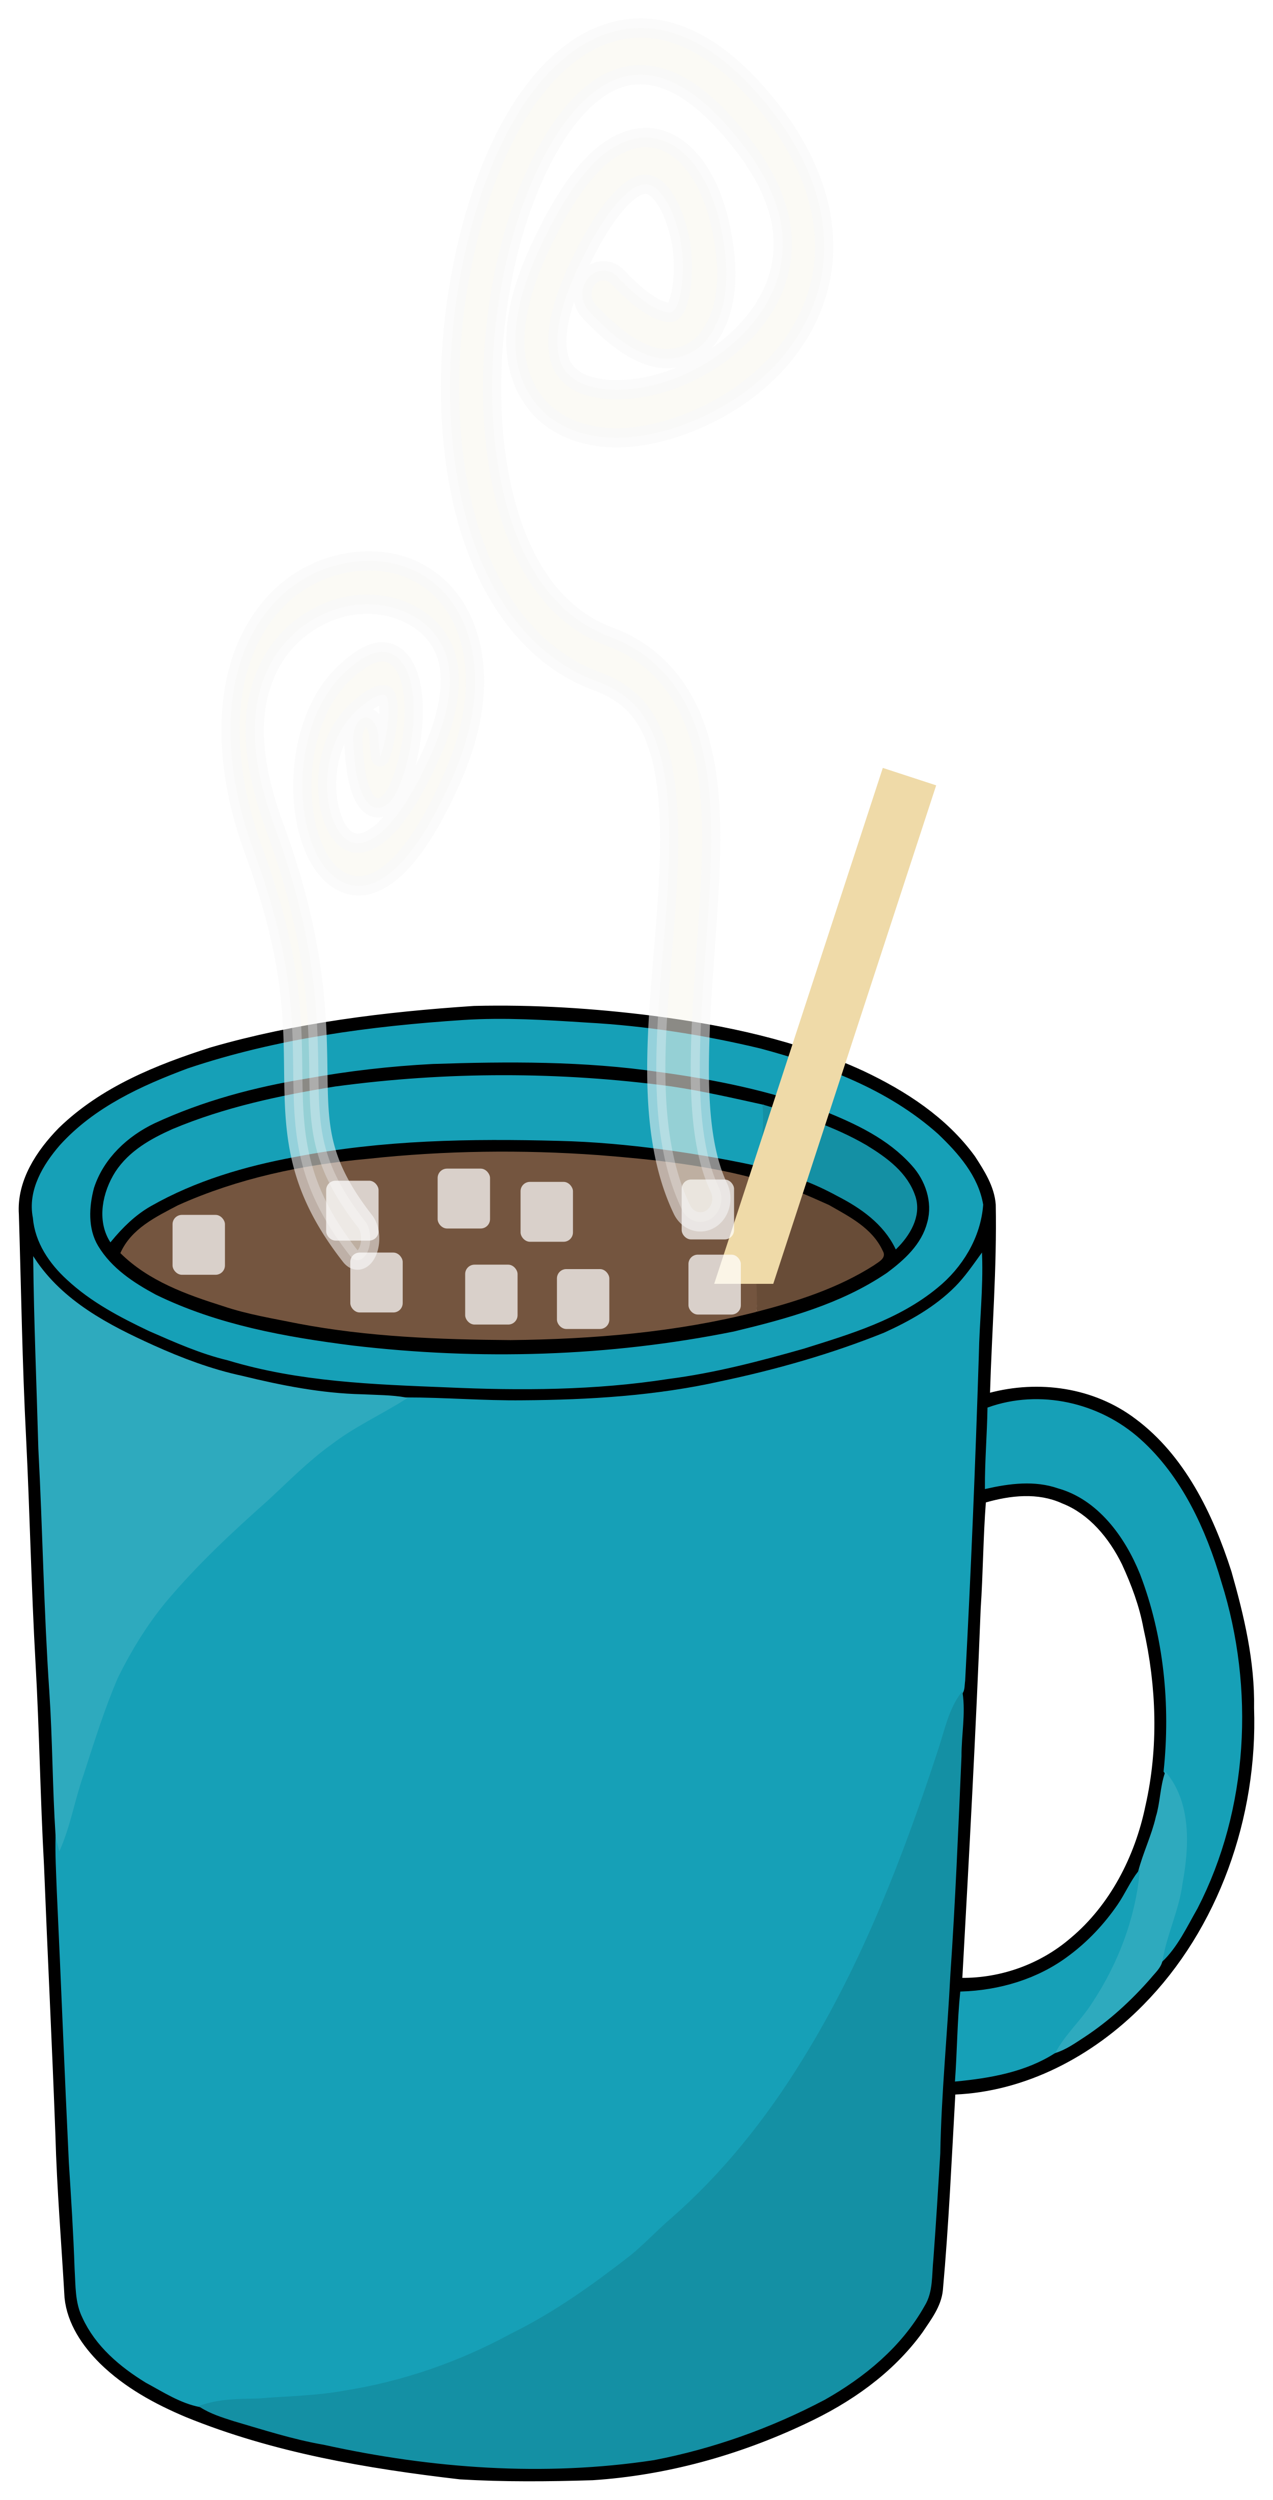 <?xml version="1.0" encoding="UTF-8" standalone="no"?>
<svg
   xmlns:dc="http://purl.org/dc/elements/1.1/"
   xmlns:cc="http://creativecommons.org/ns#"
   xmlns:rdf="http://www.w3.org/1999/02/22-rdf-syntax-ns#"
   xmlns:svg="http://www.w3.org/2000/svg"
   xmlns="http://www.w3.org/2000/svg"
   xmlns:xlink="http://www.w3.org/1999/xlink"
   version="1.1"
   id="Layer_1"
   x="0px"
   y="0px"
   viewBox="0 0 680.242 1335.747"
   enable-background="new 0 0 3000 1500"
   xml:space="preserve"
   width="680.242"
   height="1335.747"><title
     id="title1640">Hot Chocolate</title><defs
     id="defs34363"><filter
       height="1.4"
       y="-0.2"
       width="1.4"
       x="-0.2"
       style="color-interpolation-filters:sRGB"
       id="filter957"><feTurbulence
         baseFrequency="0.042 0.038"
         numOctaves="5"
         type="fractalNoise"
         result="result91"
         id="feTurbulence951" /><feDisplacementMap
         yChannelSelector="A"
         scale="25"
         result="result5"
         xChannelSelector="R"
         in="SourceGraphic"
         in2="result91"
         id="feDisplacementMap953" /><feComposite
         in="SourceGraphic"
         operator="atop"
         in2="result5"
         id="feComposite955" /></filter><filter
       id="filter4876"
       style="color-interpolation-filters:sRGB"><feGaussianBlur
         id="feGaussianBlur4878"
         result="result0"
         in="SourceGraphic"
         stdDeviation="7" /><feDiffuseLighting
         id="feDiffuseLighting4880"
         result="result5"
         surfaceScale="4"
         diffuseConstant="1"
         lighting-color="#ffffff"><feDistantLight
           id="feDistantLight4882"
           azimuth="235"
           elevation="45" /></feDiffuseLighting><feComposite
         k4="0"
         k3="0"
         k2="0"
         id="feComposite4884"
         operator="arithmetic"
         result="fbSourceGraphic"
         in="result5"
         in2="SourceGraphic"
         k1="1.4" /><feGaussianBlur
         id="feGaussianBlur4886"
         stdDeviation="6"
         in="fbSourceGraphic"
         result="result0" /><feSpecularLighting
         id="feSpecularLighting4888"
         in="result0"
         result="result1"
         lighting-color="#ffffff"
         surfaceScale="4"
         specularConstant="1"
         specularExponent="25"><feDistantLight
           id="feDistantLight4890"
           elevation="45"
           azimuth="235" /></feSpecularLighting><feComposite
         k4="0"
         k1="0"
         id="feComposite4892"
         result="result4"
         in2="result1"
         in="fbSourceGraphic"
         operator="arithmetic"
         k2="1"
         k3="1" /><feComposite
         id="feComposite4894"
         in="result4"
         in2="SourceGraphic"
         result="result2"
         operator="in" /></filter><filter
       height="1"
       y="0"
       width="1"
       x="0"
       id="filter4197"
       style="color-interpolation-filters:sRGB"><feTurbulence
         id="feTurbulence4199"
         type="fractalNoise"
         baseFrequency="0.03 0.029"
         numOctaves="3" /><feColorMatrix
         id="feColorMatrix4201"
         values="1 0 0 0 0 0 1 0 0 0 0 0 1 0 0 0 0 0 5 -2.7"
         result="result0" /><feFlood
         id="feFlood4203"
         flood-color="rgb(185,136,124)"
         flood-opacity="1" /><feComposite
         id="feComposite4205"
         in2="result0"
         operator="in" /><feComposite
         id="feComposite4207"
         in2="SourceGraphic"
         operator="atop" /></filter></defs><g
     id="g32887"
     transform="translate(-435.908,673.07)" /><path
     style="stroke:#000000;stroke-width:0.833"
     id="path33159"
     d="m 112.615,560.04 c 45.871,-13.274 93.345,-19.012 140.707,-22.164 31.936,-0.788 63.937,1.267 95.662,5.275 38.385,5.001 76.834,13.069 112.432,29.529 22.328,10.585 44.121,24.579 59.222,45.372 4.991,7.708 10.337,15.998 11.034,25.572 0.648,33.725 -2.074,67.347 -3.079,101.038 26.33,-7.04 55.673,-3.117 78.017,13.822 25.909,19.303 41.091,50.254 51.023,81.273 6.74,23.637 12.525,47.976 12.071,72.846 2.009,58.27 -19.071,117.858 -59.125,158.383 -26.962,27.422 -62.754,46.143 -100.491,47.702 -1.977,35.01 -3.532,70.054 -6.676,104.961 -0.875,8.581 -6.287,15.501 -10.824,22.301 -15.976,22.044 -38.612,37.63 -62.43,48.695 -35.76,16.905 -74.307,27.525 -113.437,30.094 -23.673,0.737 -47.377,0.959 -71.001,-0.463 -49.597,-5.772 -99.454,-14.182 -146.199,-33.228 -16.527,-6.954 -32.681,-15.723 -45.806,-28.587 -9.3,-9.232 -17.386,-20.999 -18.812,-34.753 -1.653,-29.083 -4.099,-58.133 -4.893,-87.267 -1.75,-47.924 -4.18,-95.797 -6.076,-143.721 C 21.943,960.665 21.457,924.542 19.399,888.487 17.147,848.562 16.37,808.568 14.377,768.625 12.303,728.768 11.735,688.826 10.504,648.917 9.256,630.864 20.015,614.901 31.73,602.929 54.333,581.005 83.693,569.306 112.615,560.04 m 135.018,-14.662 c -49.678,3.289 -99.583,9.849 -147.155,25.846 -24.677,9.215 -49.759,20.571 -68.166,40.885 -8.912,10.277 -17.224,23.911 -14.34,38.487 1.086,13.189 8.847,24.407 18.066,32.817 12.8,11.938 28.274,20.006 43.732,27.371 13.724,6.012 27.48,12.161 42.03,15.621 37.98,11.527 77.742,12.863 116.969,14.439 39.454,1.781 79.2,1.61 118.363,-4.488 24.499,-3.134 48.495,-9.42 72.281,-16.169 24.791,-7.793 50.602,-15.364 71.325,-32.475 13.06,-10.619 22.911,-26.429 24.223,-44.053 -2.609,-15.33 -13.351,-27.302 -23.883,-37.408 -26.929,-24.065 -61.02,-36.534 -94.706,-45.612 -30.543,-7.331 -61.62,-12.161 -92.892,-13.874 -21.921,-1.405 -43.926,-2.809 -65.849,-1.387 m 262.958,142.454 c -10.905,10.893 -24.385,18.413 -38.061,24.613 -28.29,11.373 -57.618,19.697 -87.253,25.949 -34.804,7.793 -70.483,9.934 -105.967,10.191 -20.853,0.24 -41.69,-1.559 -62.495,-1.542 -7.729,-1.353 -15.571,-1.285 -23.332,-1.679 -21.68,-0.497 -43.1,-4.71 -64.148,-9.866 -16.43,-3.511 -32.309,-9.523 -47.685,-16.46 -23.689,-10.739 -48.35,-23.465 -63.483,-46.485 0.356,33.811 1.815,67.621 2.738,101.432 2.301,43.334 2.917,86.753 5.882,130.036 1.701,25.555 1.653,51.23 3.322,76.768 -0.292,9.866 0.308,19.731 0.648,29.58 2.268,48.352 4.116,96.705 6.449,145.04 1.215,18.978 2.43,37.973 3.079,57.002 0.551,8.615 0.162,17.762 4.083,25.658 6.983,15.312 20.075,26.223 33.702,34.599 9.3,5.001 18.504,11.065 28.922,13.017 5.525,3.597 11.812,5.532 18.018,7.519 15.895,4.642 31.725,9.797 48.074,12.606 57.812,12.743 117.715,17.111 176.337,8.204 31.644,-6.098 62.43,-17.059 91.206,-32.252 21.015,-11.904 40.799,-28.004 53.113,-49.98 4.537,-7.314 3.727,-16.357 4.602,-24.664 1.393,-18.841 2.56,-37.716 3.694,-56.574 0.567,-31.978 3.791,-63.785 5.396,-95.694 2.673,-38.795 4.229,-77.658 5.946,-116.505 -0.065,-11.253 2.236,-22.558 0.6,-33.742 1.28,-1.884 0.988,-4.402 1.345,-6.56 3.111,-57.927 5.46,-115.888 7.308,-173.884 0.324,-17.916 2.414,-35.815 1.734,-53.748 -4.342,6.012 -8.571,12.178 -13.773,17.419 m 17.499,64.521 c -0.227,14.233 -1.458,28.467 -1.377,42.717 12.736,-2.878 26.2,-4.625 38.855,-0.223 21.129,5.943 35.792,25.624 44.023,46.092 12.736,33.246 16.349,70.002 12.606,105.509 l 0.681,0.925 c -2.609,7.588 -2.495,15.826 -4.845,23.483 -2.301,10.003 -6.886,19.218 -9.43,29.118 -4.294,5.515 -7.081,12.092 -11.034,17.847 -7.194,10.482 -15.96,19.8 -25.99,27.268 -16.802,12.76 -37.558,18.755 -58.071,19.389 -1.588,15.672 -1.637,31.481 -2.771,47.222 18.115,-1.73 37.202,-5.001 52.854,-15.124 5.817,-1.73 10.856,-5.395 15.976,-8.718 13.043,-8.633 24.774,-19.355 35.193,-31.327 2.171,-2.689 5.055,-5.138 5.963,-8.684 8.231,-7.776 13.189,-18.567 18.828,-28.415 27.189,-52.686 30.575,-117.259 12.784,-173.85 -8.28,-28.45 -21.307,-56.66 -43.1,-76.22 -21.923,-19.783 -53.761,-26.805 -81.144,-17.008 m -1.685,50.065 c -1.458,19.012 -1.507,38.127 -2.787,57.156 -2.576,65.909 -6.173,131.749 -9.819,197.606 21.112,0.154 42.241,-7.296 58.639,-21.444 20.869,-17.471 34.383,-43.437 40.021,-70.704 7.097,-31.139 6.011,-64.007 -1.021,-95.043 -2.187,-11.99 -6.481,-23.397 -11.504,-34.325 -6.967,-14.182 -17.694,-27.114 -32.163,-32.783 -13.141,-6.029 -27.934,-4.316 -41.366,-0.462 z" /><path
     style="fill:#16a0b7;stroke:#16a0b7;stroke-width:0.833"
     id="path33161"
     d="m 247.633,545.378 c 21.923,-1.422 43.926,-0.017 65.849,1.387 31.272,1.713 62.349,6.543 92.892,13.874 33.686,9.078 67.777,21.547 94.706,45.612 10.532,10.106 21.274,22.078 23.883,37.408 -1.312,17.625 -11.164,33.434 -24.223,44.053 -20.724,17.111 -46.535,24.681 -71.325,32.475 -23.786,6.748 -47.783,13.034 -72.281,16.169 -39.163,6.098 -78.908,6.269 -118.363,4.488 -39.227,-1.576 -78.989,-2.912 -116.969,-14.439 -14.55,-3.46 -28.307,-9.609 -42.03,-15.621 -15.458,-7.365 -30.931,-15.432 -43.732,-27.371 -9.219,-8.41 -16.981,-19.629 -18.066,-32.817 -2.884,-14.576 5.428,-28.21 14.34,-38.487 18.407,-20.314 43.489,-31.67 68.166,-40.885 47.574,-15.998 97.479,-22.558 147.155,-25.846 m -16.397,23.517 c -22.506,1.165 -44.947,3.734 -67.161,7.759 -27.82,4.556 -55.43,11.887 -81.274,23.876 -14.145,6.731 -27.043,18.447 -32.179,34.325 -2.657,9.969 -3.289,21.581 2.204,30.659 7.178,11.904 18.925,19.526 30.575,25.812 33.005,16.152 69.284,22.609 105.125,27.165 67.696,7.965 136.559,5.995 203.509,-7.485 28.258,-6.8 57.051,-14.542 81.712,-31.293 9.074,-6.766 18.407,-15.056 21.388,-26.891 2.933,-10.619 -1.167,-22.129 -8.215,-29.854 -12.671,-14.251 -30.056,-22.215 -47.021,-29.083 -28.307,-10.688 -57.974,-16.666 -87.723,-20.708 -40.036,-5.858 -80.61,-5.635 -120.939,-4.282 z" /><path
     style="stroke:#000000;stroke-width:0.833"
     id="path33163"
     d="m 231.235,568.895 c 40.329,-1.353 80.901,-1.576 120.939,4.282 29.749,4.042 59.416,10.02 87.723,20.708 16.965,6.868 34.35,14.833 47.021,29.083 7.048,7.725 11.148,19.235 8.215,29.854 -2.981,11.835 -12.314,20.125 -21.388,26.891 -24.661,16.751 -53.454,24.493 -81.712,31.293 -66.951,13.48 -135.813,15.449 -203.509,7.485 -35.841,-4.556 -72.119,-11.013 -105.125,-27.165 -11.65,-6.286 -23.397,-13.908 -30.575,-25.812 -5.493,-9.078 -4.861,-20.691 -2.204,-30.659 5.136,-15.878 18.034,-27.593 32.179,-34.325 25.844,-11.99 53.454,-19.32 81.274,-23.876 22.214,-4.025 44.655,-6.594 67.161,-7.759 m -52.222,12.041 c -29.425,4.779 -58.882,11.03 -86.637,22.678 -11.488,5.121 -23.154,11.596 -30.413,22.729 -6.724,10.585 -9.932,25.401 -2.917,36.74 6.109,-7.451 13.027,-14.268 21.307,-18.978 23.997,-13.685 50.634,-21.427 77.385,-26.377 46.421,-9.112 93.896,-9.849 140.966,-8.581 35.63,0.822 71.099,5.515 105.935,13.377 14.68,4.316 29.489,8.77 43.1,16.203 12.379,6.372 24.596,14.833 31.061,28.158 6.886,-6.783 13.205,-16.854 10.078,-27.216 -4.083,-12.863 -15.344,-20.879 -25.941,-27.371 -17.24,-10.088 -36.214,-16.083 -55.09,-21.633 -16.316,-3.597 -32.617,-7.348 -49.127,-9.797 -59.594,-8.016 -120.127,-7.982 -179.707,0.069 m 17.823,38.178 c -34.804,3.117 -69.64,10.362 -101.868,24.904 -11.601,6.132 -24.823,12.349 -30.656,25.504 15.166,15.004 35.436,22.181 54.96,28.364 13.076,4.419 26.686,6.577 40.151,9.318 37.38,7.108 75.49,8.496 113.405,8.804 44.104,-0.497 88.387,-4.128 131.341,-15.073 21.728,-5.652 43.537,-12.589 62.819,-24.887 2.447,-1.798 7.048,-3.871 4.699,-7.793 -5.622,-12.195 -18.034,-18.327 -28.793,-24.476 -11.65,-5.224 -23.429,-10.568 -35.873,-13.171 -28.436,-8.05 -57.796,-11.133 -87.058,-13.446 -40.992,-2.963 -82.246,-2.449 -123.126,1.953 z" /><path
     style="fill:#16a0b7;stroke:#16a0b7;stroke-width:0.833"
     id="path33165"
     d="m 179.013,580.936 c 59.578,-8.05 120.113,-8.084 179.707,-0.069 16.511,2.449 32.811,6.2 49.127,9.797 1.264,10.568 8.751,23.867 2.383,33.116 -34.836,-7.862 -75.896,-13.813 -111.526,-14.635 -47.07,-1.267 -94.544,-0.531 -140.966,8.581 -26.751,4.95 -53.389,12.692 -77.385,26.377 -8.28,4.71 -15.198,11.527 -21.307,18.978 -7.016,-11.339 -3.808,-26.155 2.917,-36.74 7.259,-11.133 18.925,-17.608 30.413,-22.729 27.757,-11.647 57.213,-17.899 86.637,-22.678 z" /><path
     style="fill:#1490a4;stroke:#1490a4;stroke-width:0.833"
     id="path33167"
     d="m 407.848,590.665 c 18.876,5.549 37.85,11.544 55.09,21.633 10.597,6.492 21.858,14.507 25.941,27.371 3.127,10.362 -3.192,20.434 -10.078,27.216 -6.465,-13.326 -18.682,-21.787 -31.061,-28.158 -13.61,-7.434 -24.759,-11.107 -39.439,-15.423 -2.067,-11.083 0.812,-22.07 -0.453,-32.638 z" /><path
     style="fill:#74553f;fill-opacity:1;stroke:none;stroke-width:0.833;filter:url(#filter4197)"
     id="path33169"
     d="m 196.836,619.115 c 40.88,-4.402 82.133,-4.916 123.126,-1.953 29.263,2.312 58.622,5.395 87.058,13.446 -0.486,13.514 1.167,27.011 0.47,40.542 -0.421,10.003 -2.349,19.834 -3.322,29.786 -42.954,10.945 -87.237,14.576 -131.341,15.073 -37.915,-0.308 -76.024,-1.696 -113.405,-8.804 -13.465,-2.74 -27.075,-4.899 -40.151,-9.318 -19.525,-6.183 -39.794,-13.36 -54.96,-28.364 5.833,-13.154 19.055,-19.372 30.656,-25.504 32.229,-14.542 67.066,-21.787 101.868,-24.904 z" /><path
     style="fill:#684c37;fill-opacity:1;stroke:none;stroke-width:0.833;filter:url(#filter4197)"
     id="path33171"
     d="m 407.021,630.608 c 12.444,2.603 24.223,7.947 35.873,13.171 10.759,6.149 23.17,12.281 28.793,24.476 2.349,3.922 -2.252,5.995 -4.699,7.793 -19.282,12.298 -41.091,19.235 -62.819,24.887 0.972,-9.951 -0.767,-19.783 -0.345,-29.786 0.697,-13.531 -0.956,-27.028 3.197,-40.542 z" /><path
     id="rect4658"
     d="m 471.74,410.285 -90.102,275.648 h 31.566 l 87.055,-266.324 z"
     style="opacity:1;fill:#efdaa8;fill-opacity:1;fill-rule:evenodd;stroke:none;stroke-width:1;stroke-linecap:square;stroke-linejoin:miter;stroke-miterlimit:4;stroke-dasharray:2, 1;stroke-dashoffset:0;stroke-opacity:1" /><path
     style="fill:#16a0b7;stroke:#16a0b7;stroke-width:0.833"
     id="path33173"
     d="m 510.591,687.832 c 5.201,-5.241 9.43,-11.407 13.773,-17.419 0.681,17.933 -1.41,35.832 -1.734,53.748 -1.847,57.996 -4.197,115.957 -7.308,173.884 -0.356,2.158 -0.065,4.676 -1.345,6.56 -6.481,8.461 -8.669,19.252 -11.942,29.323 -18.893,57.79 -40.88,115.066 -72.686,166.416 -19.638,32.012 -43.246,61.507 -71.163,85.777 -7.113,6.132 -13.546,13.12 -20.821,19.046 -20.205,15.792 -41.172,30.745 -64.018,41.981 -27.901,15.193 -58.12,25.641 -89.165,30.522 -15.15,2.809 -30.543,2.929 -45.822,4.213 -10.564,0.24 -21.258,0.12 -31.369,3.802 -10.419,-1.953 -19.622,-8.016 -28.922,-13.017 -13.627,-8.376 -26.719,-19.286 -33.702,-34.599 -3.921,-7.896 -3.532,-17.042 -4.083,-25.658 -0.648,-19.029 -1.863,-38.024 -3.079,-57.002 -2.333,-48.335 -4.18,-96.688 -6.449,-145.04 -0.34,-9.849 -0.94,-19.714 -0.648,-29.58 0.454,2.381 1.053,4.744 1.685,7.142 5.541,-12.658 7.794,-26.531 12.395,-39.566 5.72,-17.608 11.196,-35.369 18.52,-52.326 7.048,-14.233 15.36,-27.85 25.341,-40.011 16.738,-20.006 35.728,-37.699 55.041,-54.861 10.969,-10.157 21.501,-20.896 33.605,-29.597 12.541,-9.643 26.864,-16.1 40.119,-24.527 20.805,-0.017 41.642,1.781 62.495,1.542 35.484,-0.257 71.163,-2.398 105.967,-10.191 29.635,-6.252 58.963,-14.576 87.253,-25.949 13.675,-6.2 27.156,-13.72 38.061,-24.613 z" /><path
     style="fill:#2eaabe;stroke:#2eaabe;stroke-width:0.833"
     id="path33175"
     d="m 18.166,672.554 c 15.134,23.02 39.794,35.746 63.483,46.485 15.377,6.937 31.256,12.949 47.685,16.46 21.048,5.156 42.468,9.369 64.148,9.866 7.761,0.394 15.603,0.325 23.332,1.679 -13.254,8.427 -27.577,14.884 -40.119,24.527 -12.104,8.701 -22.636,19.44 -33.605,29.597 -19.314,17.162 -38.304,34.856 -55.041,54.861 -9.981,12.161 -18.293,25.778 -25.341,40.011 -7.324,16.957 -12.8,34.719 -18.52,52.326 -4.602,13.034 -6.854,26.908 -12.395,39.566 -0.632,-2.398 -1.231,-4.762 -1.685,-7.142 C 28.439,955.252 28.488,929.577 26.786,904.022 23.821,860.74 23.206,817.32 20.905,773.986 19.981,740.176 18.524,706.365 18.166,672.554 Z" /><path
     style="fill:#16a0b7;stroke:#16a0b7;stroke-width:0.833"
     id="path33177"
     d="m 528.09,752.354 c 27.383,-9.797 59.222,-2.775 81.144,17.008 21.793,19.56 34.82,47.77 43.1,76.22 17.791,56.591 14.404,121.164 -12.784,173.85 -5.639,9.849 -10.597,20.639 -18.828,28.415 2.333,-14.37 9.025,-27.473 10.824,-41.981 3.597,-19.475 4.553,-42.632 -8.669,-58.492 l -0.681,-0.925 c 3.743,-35.506 0.13,-72.263 -12.606,-105.509 -8.231,-20.468 -22.895,-40.148 -44.023,-46.092 -12.655,-4.402 -26.119,-2.655 -38.855,0.223 -0.081,-14.251 1.15,-28.484 1.377,-42.717 z" /><path
     style="fill:#1490a4;stroke:#1490a4;stroke-width:0.833"
     id="path33179"
     d="m 502.035,933.928 c 3.273,-10.071 5.46,-20.862 11.942,-29.323 1.637,11.185 -0.664,22.489 -0.6,33.742 -1.718,38.846 -3.273,77.71 -5.946,116.505 -1.604,31.91 -4.828,63.716 -5.396,95.694 -1.134,18.858 -2.301,37.733 -3.694,56.574 -0.875,8.307 -0.065,17.351 -4.602,24.664 -12.314,21.975 -32.098,38.076 -53.113,49.98 -28.776,15.193 -59.562,26.154 -91.206,32.252 -58.622,8.907 -118.525,4.539 -176.337,-8.204 -16.349,-2.809 -32.179,-7.965 -48.074,-12.606 -6.206,-1.987 -12.492,-3.922 -18.018,-7.519 10.111,-3.683 20.805,-3.563 31.369,-3.802 15.279,-1.285 30.672,-1.405 45.822,-4.213 31.045,-4.881 61.263,-15.33 89.165,-30.522 22.846,-11.236 43.813,-26.189 64.018,-41.981 7.275,-5.926 13.708,-12.915 20.821,-19.046 27.918,-24.27 51.525,-53.765 71.163,-85.777 31.806,-51.35 53.794,-108.626 72.686,-166.416 z" /><path
     style="fill:#2eaabe;stroke:#2eaabe;stroke-width:0.833"
     id="path33181"
     d="m 618.032,970.856 c 2.349,-7.656 2.236,-15.895 4.845,-23.483 13.222,15.861 12.266,39.018 8.669,58.492 -1.799,14.507 -8.49,27.61 -10.824,41.981 -0.907,3.546 -3.791,5.995 -5.963,8.684 -10.418,11.973 -22.149,22.695 -35.193,31.327 -5.12,3.323 -10.159,6.988 -15.976,8.718 5.331,-10.003 13.854,-17.436 19.849,-26.959 13.546,-20.537 22.846,-44.618 25.163,-69.643 2.544,-9.9 7.129,-19.115 9.43,-29.118 z" /><path
     style="fill:#16a0b7;stroke:#16a0b7;stroke-width:0.833"
     id="path33183"
     d="m 597.568,1017.821 c 3.954,-5.755 6.74,-12.332 11.034,-17.847 -2.317,25.024 -11.618,49.106 -25.163,69.643 -5.995,9.523 -14.518,16.957 -19.849,26.959 -15.652,10.123 -34.739,13.394 -52.854,15.124 1.134,-15.741 1.183,-31.55 2.771,-47.222 20.513,-0.634 41.269,-6.629 58.071,-19.389 10.03,-7.468 18.795,-16.785 25.99,-27.268 z" /><path
     transform="matrix(6.481,0,0,6.851,-12830.223,-5028.25)"
     id="path819"
     d="m 2011.039,777.735 c -0.792,-0.074 -1.602,-0.052 -2.41,0.057 -3.235,0.433 -6.517,2.311 -8.454,6.148 -1.937,3.838 -2.185,9.646 0.394,16.305 3.34,8.621 3.215,13.351 3.281,17.775 0.033,2.212 0.1,4.433 0.746,6.744 0.647,2.311 1.837,4.575 3.912,7.092 a 1.038,1.679 0 1 0 1.244,-2.687 c -1.904,-2.309 -2.803,-4.131 -3.267,-5.79 -0.464,-1.659 -0.53,-3.291 -0.562,-5.44 -0.064,-4.3 -0.052,-10.323 -3.598,-19.478 -2.288,-5.905 -1.94,-9.634 -0.545,-12.396 1.394,-2.762 4.18,-4.547 7.018,-4.927 2.838,-0.38 5.66,0.708 6.981,2.597 0.661,0.945 0.984,1.957 0.974,3.352 -0.01,1.395 -0.411,3.295 -1.528,5.667 -1.964,4.171 -3.736,6.093 -5.045,6.695 -1.309,0.603 -2.154,0.067 -2.752,-0.944 -1.195,-2.02 -1.301,-6.49 1.579,-9.083 0.959,-0.863 1.657,-1.212 2.056,-1.274 0.399,-0.062 0.437,0.049 0.482,0.125 0.045,0.077 0.137,0.357 0.154,0.895 0.016,0.538 -0.046,1.264 -0.175,1.967 -0.127,0.694 -0.318,1.365 -0.506,1.843 -0.057,-0.378 -0.116,-0.849 -0.15,-1.487 a 1.038,1.679 0 1 0 -2.067,0.288 c 0.089,1.675 0.243,2.852 0.631,3.831 0.194,0.49 0.481,0.954 0.87,1.188 0.389,0.235 0.824,0.17 1.144,-0.033 0.641,-0.407 0.991,-1.141 1.31,-1.946 0.32,-0.805 0.576,-1.738 0.757,-2.731 0.181,-0.992 0.289,-2.037 0.258,-3.085 -0.032,-1.048 -0.206,-2.169 -0.725,-3.049 -0.519,-0.88 -1.343,-1.281 -2.182,-1.15 -0.839,0.131 -1.755,0.681 -2.866,1.683 -3.841,3.459 -4.275,10.61 -2.068,14.34 1.104,1.865 2.893,2.737 4.818,1.851 1.925,-0.886 3.989,-3.349 6.128,-7.89 1.293,-2.745 1.937,-5.293 1.952,-7.667 0.015,-2.373 -0.658,-4.45 -1.676,-5.904 -1.526,-2.182 -3.739,-3.262 -6.115,-3.483 z"
     style="color:#000000;font-style:normal;font-variant:normal;font-weight:normal;font-stretch:normal;font-size:medium;line-height:normal;font-family:sans-serif;font-variant-ligatures:normal;font-variant-position:normal;font-variant-caps:normal;font-variant-numeric:normal;font-variant-alternates:normal;font-feature-settings:normal;text-indent:0;text-align:start;text-decoration:none;text-decoration-line:none;text-decoration-style:solid;text-decoration-color:#000000;letter-spacing:normal;word-spacing:normal;text-transform:none;writing-mode:lr-tb;direction:ltr;text-orientation:mixed;dominant-baseline:auto;baseline-shift:baseline;text-anchor:start;white-space:normal;shape-padding:0;clip-rule:nonzero;display:inline;overflow:visible;visibility:visible;opacity:0.75;isolation:auto;mix-blend-mode:normal;color-interpolation:sRGB;color-interpolation-filters:linearRGB;solid-color:#000000;solid-opacity:1;vector-effect:none;fill:#f6f5ec;fill-opacity:1;fill-rule:nonzero;stroke:#f7f7f7;stroke-width:1.501;stroke-linecap:round;stroke-linejoin:round;stroke-miterlimit:4;stroke-dasharray:none;stroke-dashoffset:0;stroke-opacity:1;filter:url(#filter957);color-rendering:auto;image-rendering:auto;shape-rendering:auto;text-rendering:auto;enable-background:accumulate" /><use
     height="100%"
     width="100%"
     id="use869"
     transform="translate(-3.628,-40.136)"
     xlink:href="#rect4846"
     y="0"
     x="0" /><path
     transform="matrix(6.481,0,0,6.851,-12830.223,-5028.25)"
     id="path834"
     d="m 2031.982,736.146 c -1.889,0.111 -3.678,0.812 -5.241,1.927 -4.168,2.974 -7.016,8.652 -8.61,15.086 -1.594,6.434 -1.886,13.684 -0.337,19.998 1.549,6.314 5.098,11.823 11.097,13.92 3.027,1.058 4.397,2.921 5.214,5.75 0.817,2.829 0.846,6.627 0.589,10.751 -0.513,8.249 -2.302,17.742 1.186,24.671 a 1.728,1.823 0 1 0 3.052,-1.71 c -2.574,-5.112 -1.321,-14.186 -0.79,-22.722 0.265,-4.268 0.317,-8.417 -0.732,-12.051 -1.049,-3.634 -3.431,-6.75 -7.432,-8.149 -4.689,-1.64 -7.481,-5.837 -8.839,-11.373 -1.358,-5.537 -1.121,-12.282 0.336,-18.162 1.457,-5.88 4.184,-10.835 7.204,-12.989 1.51,-1.077 3.021,-1.513 4.718,-1.249 1.697,0.264 3.664,1.289 5.856,3.528 4.947,5.056 5.573,9.056 4.516,12.303 -1.058,3.247 -4.205,6.02 -7.729,7.501 -3.523,1.481 -7.283,1.479 -8.979,0.371 -0.848,-0.554 -1.306,-1.213 -1.422,-2.512 -0.116,-1.299 0.257,-3.311 1.581,-6.018 1.409,-2.88 2.715,-4.691 3.747,-5.663 1.033,-0.971 1.665,-1.085 2.088,-1.029 0.422,0.056 0.901,0.356 1.415,1.086 0.513,0.73 0.975,1.833 1.25,3.021 0.55,2.376 0.1,5.025 -0.391,5.597 -0.246,0.286 -0.282,0.38 -0.997,0.192 -0.715,-0.189 -2.017,-0.937 -3.701,-2.635 a 1.728,1.823 0 1 0 -2.388,2.635 c 1.933,1.949 3.595,3.101 5.25,3.538 1.655,0.437 3.396,-0.117 4.396,-1.281 2,-2.327 1.913,-5.777 1.188,-8.91 -0.363,-1.567 -0.949,-3.072 -1.832,-4.327 -0.883,-1.256 -2.15,-2.319 -3.761,-2.531 -1.611,-0.212 -3.3,0.501 -4.815,1.927 -1.516,1.426 -2.986,3.581 -4.518,6.711 -1.516,3.097 -2.156,5.729 -1.951,8.03 0.205,2.301 1.4,4.197 3.043,5.271 3.287,2.147 7.865,1.686 12.077,-0.084 4.212,-1.77 8.199,-5.039 9.718,-9.702 1.519,-4.663 0.166,-10.44 -5.38,-16.107 -2.559,-2.615 -5.166,-4.113 -7.755,-4.516 -0.647,-0.101 -1.288,-0.129 -1.918,-0.092 z"
     style="color:#000000;font-style:normal;font-variant:normal;font-weight:normal;font-stretch:normal;font-size:medium;line-height:normal;font-family:sans-serif;font-variant-ligatures:normal;font-variant-position:normal;font-variant-caps:normal;font-variant-numeric:normal;font-variant-alternates:normal;font-feature-settings:normal;text-indent:0;text-align:start;text-decoration:none;text-decoration-line:none;text-decoration-style:solid;text-decoration-color:#000000;letter-spacing:normal;word-spacing:normal;text-transform:none;writing-mode:lr-tb;direction:ltr;text-orientation:mixed;dominant-baseline:auto;baseline-shift:baseline;text-anchor:start;white-space:normal;shape-padding:0;clip-rule:nonzero;display:inline;overflow:visible;visibility:visible;opacity:0.75;isolation:auto;mix-blend-mode:normal;color-interpolation:sRGB;color-interpolation-filters:linearRGB;solid-color:#000000;solid-opacity:1;vector-effect:none;fill:#f6f5ec;fill-opacity:1;fill-rule:nonzero;stroke:#f7f7f7;stroke-width:1.501;stroke-linecap:round;stroke-linejoin:round;stroke-miterlimit:4;stroke-dasharray:none;stroke-dashoffset:0;stroke-opacity:1;filter:url(#filter957);color-rendering:auto;image-rendering:auto;shape-rendering:auto;text-rendering:auto;enable-background:accumulate" /><rect
     transform="matrix(2,0,0,2,1656.88,-988.679)"
     ry="2.5"
     rx="2.5"
     y="829.514"
     x="-644.497"
     height="16"
     width="14"
     id="rect4846"
     style="opacity:0.85;fill:#ffffff;fill-opacity:1;fill-rule:evenodd;stroke:none;stroke-width:2;stroke-linecap:square;stroke-linejoin:miter;stroke-miterlimit:4;stroke-dasharray:1, 0.5;stroke-dashoffset:0;stroke-opacity:1;filter:url(#filter4876)" /><use
     height="100%"
     width="100%"
     id="use859"
     transform="translate(-193.598,-39.511)"
     xlink:href="#rect4846"
     y="0"
     x="0" /><use
     height="100%"
     width="100%"
     id="use861"
     transform="translate(-89.716,-38.886)"
     xlink:href="#rect4846"
     y="0"
     x="0" /><use
     height="100%"
     width="100%"
     id="use863"
     transform="translate(-275.684,-21.249)"
     xlink:href="#rect4846"
     y="0"
     x="0" /><use
     height="100%"
     width="100%"
     id="use865"
     transform="translate(-70.282,7.708)"
     xlink:href="#rect4846"
     y="0"
     x="0" /><use
     height="100%"
     width="100%"
     id="use867"
     transform="translate(-134.027,-45.969)"
     xlink:href="#rect4846"
     y="0"
     x="0" /><use
     height="100%"
     width="100%"
     id="use871"
     transform="translate(-119.315,5.347)"
     xlink:href="#rect4846"
     y="0"
     x="0" /><use
     height="100%"
     width="100%"
     id="use873"
     transform="translate(-180.699,-1.111)"
     xlink:href="#rect4846"
     y="0"
     x="0" /></svg>
